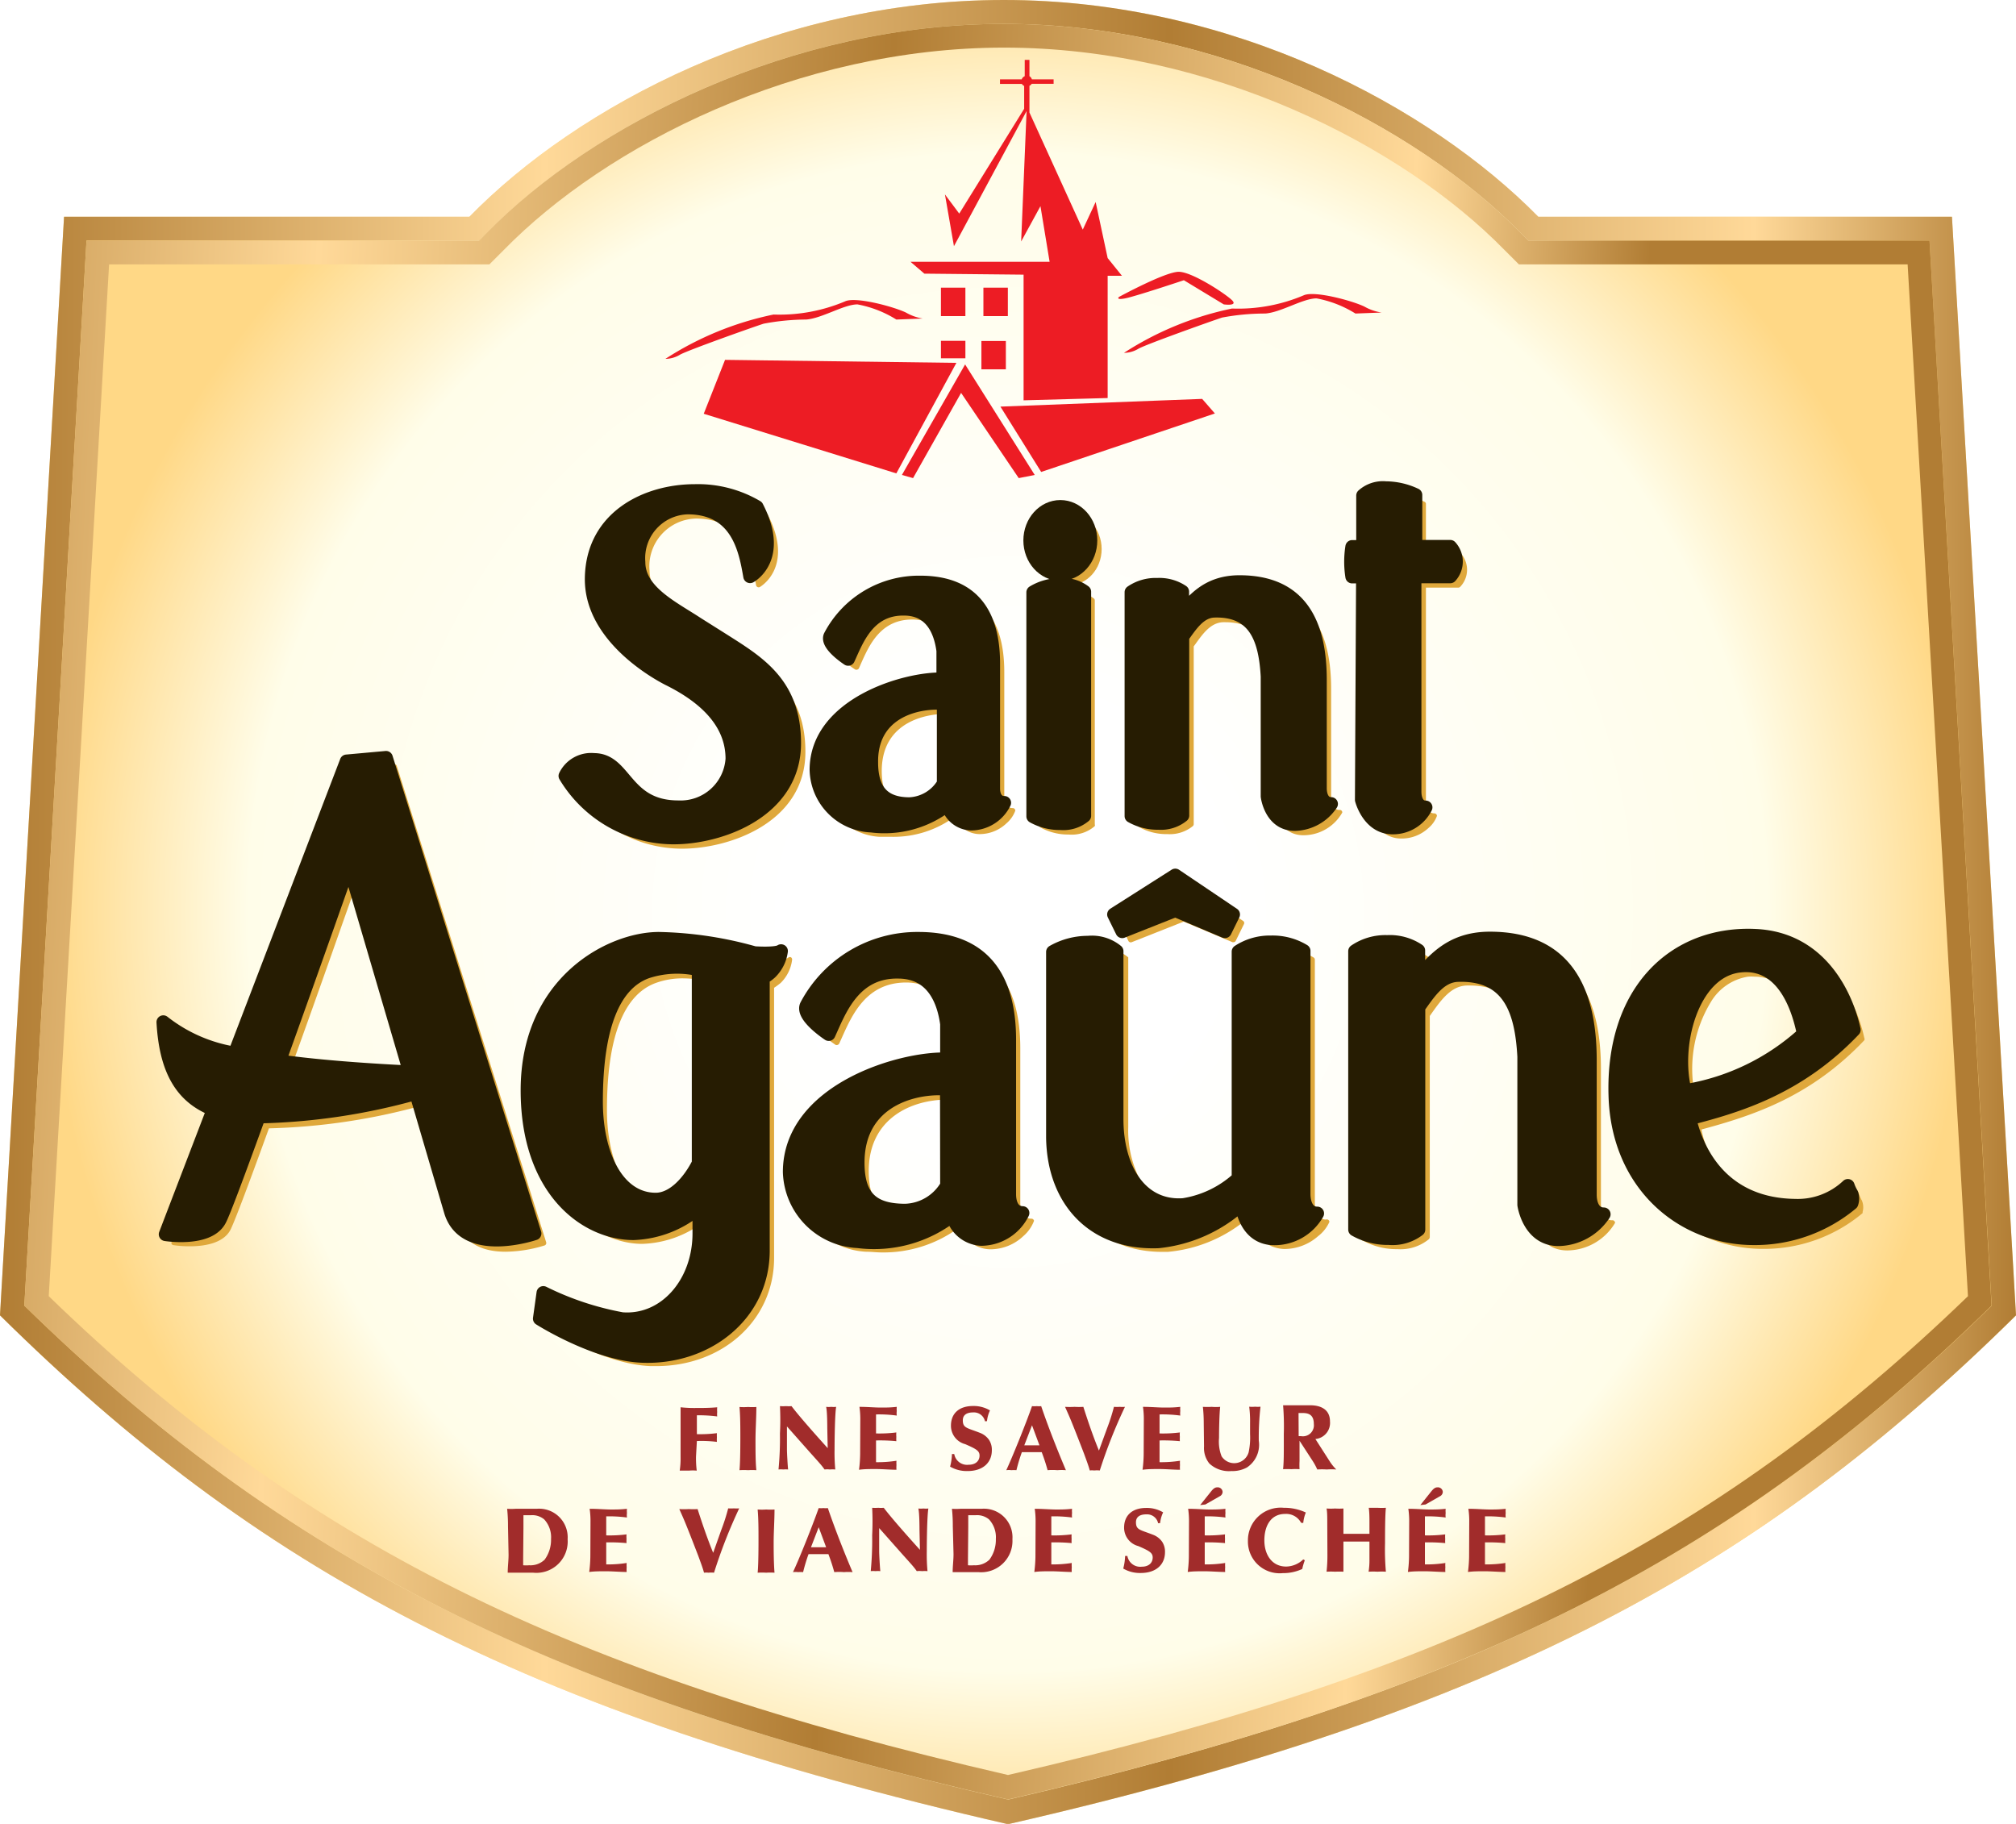 <svg id="logo-svg" xmlns="http://www.w3.org/2000/svg" xmlns:xlink="http://www.w3.org/1999/xlink" viewBox="0 0 141 127.57"><defs><style>#logo-svg .e{fill:#ed1c24}#logo-svg .r{fill:#dfa83b}#logo-svg .s{fill:#261c02;stroke:#261c02;stroke-linecap:round;stroke-linejoin:round;stroke-width:.95px}</style><radialGradient id="a" cx="70.5" cy="63.79" r="67.23" gradientUnits="userSpaceOnUse"><stop offset=".23" stop-color="#fff"/><stop offset=".79" stop-color="#fffde9"/><stop offset="1" stop-color="#ffd886"/></radialGradient><linearGradient id="b" y1="63.79" x2="141" y2="63.79" gradientUnits="userSpaceOnUse"><stop offset="0" stop-color="#b17d34"/><stop offset=".27" stop-color="#ffd999"/><stop offset=".58" stop-color="#b17d34"/><stop offset=".87" stop-color="#ffd999"/><stop offset="1" stop-color="#b17d34"/></linearGradient><linearGradient id="c" x1="-14.11" y1="59.8" x2="113.18" y2="65.73" xlink:href="#b"/><linearGradient id="d" x1="42.79" y1="29.14" x2="91.02" y2="29.14" gradientUnits="userSpaceOnUse"><stop offset="0" stop-color="#bcbec0"/><stop offset=".24" stop-color="#fff"/><stop offset=".58" stop-color="#bcbec0"/><stop offset=".87" stop-color="#fff"/><stop offset="1" stop-color="#bcbec0"/></linearGradient><linearGradient id="e" x1="42.79" y1="29.46" x2="91.02" y2="29.46" xlink:href="#d"/><linearGradient id="f" x1="42.79" y1="30.45" x2="91.02" y2="30.45" xlink:href="#d"/><linearGradient id="g" x1="42.79" y1="16.1" x2="91.02" y2="16.1" xlink:href="#d"/><linearGradient id="h" x1="42.79" y1="21.11" x2="91.02" y2="21.11" xlink:href="#d"/><linearGradient id="i" x1="42.79" y1="21.11" x2="91.02" y2="21.11" xlink:href="#d"/><linearGradient id="j" x1="42.79" y1="24.84" x2="91.02" y2="24.84" xlink:href="#d"/><linearGradient id="k" x1="42.79" y1="24.45" x2="91.02" y2="24.45" xlink:href="#d"/><linearGradient id="l" x1="42.79" y1="23.04" x2="91.02" y2="23.04" xlink:href="#d"/><linearGradient id="m" x1="42.79" y1="22.62" x2="91.02" y2="22.62" xlink:href="#d"/><linearGradient id="n" x1="42.79" y1="20.18" x2="91.02" y2="20.18" xlink:href="#d"/></defs><g class="a" style="isolation:isolate"><path class="b" d="M136.52 15.16h-28.93C100 7.44 86.12 0 70.21 0S40.38 7.44 32.83 15.16H4.48L0 92c17.91 17.68 36.26 27.75 70.5 35.59 34.24-7.83 52.59-17.9 70.5-35.59z" fill="url(#a)" fill-rule="evenodd"/><path class="c" d="M136.52 15.16h-28.93C100 7.44 86.12 0 70.21 0S40.38 7.44 32.83 15.16H4.48L0 92c17.91 17.68 36.26 27.75 70.5 35.59 34.24-7.83 52.59-17.9 70.5-35.59zM1.7 91.32l4.35-74.5h27.48l.49-.5C41.5 8.67 55.37 1.67 70.21 1.67s28.7 7 36.19 14.66l.49.5h28.06l4.35 74.5c-18.21 17.81-37 27.22-68.79 34.54-31.83-7.33-50.6-16.74-68.81-34.55z" fill="url(#b)" fill-rule="evenodd"/><path class="d" d="M134.95 16.83h-28.06l-.49-.5C98.91 8.67 85 1.67 70.21 1.67S41.5 8.67 34 16.33l-.49.5H6.05L1.7 91.32c18.21 17.81 37 27.22 68.8 34.54 31.82-7.32 50.58-16.73 68.79-34.54zM3.41 90.66l4.22-72.17h26.6l1-1c7.18-7.35 20.6-14.16 35-14.16s27.82 6.81 35 14.16l1 1h27.19l4.22 72.17c-17.8 17.19-36.11 26.34-67.14 33.49-31.03-7.15-49.34-16.3-67.09-33.49z" fill="url(#c)" fill-rule="evenodd"/><path class="e" d="M50.71 25.17l-1.49 3.77 13.47 4.17 4.2-7.73-16.18-.21zm12.37 8.05l.78.22 3.36-5.96 4.03 5.96 1.12-.22-4.87-7.73-4.42 7.73zm6.89-4.78l2.85 4.57 12.15-4.09-.89-1.02-14.11.54zm-5.32-9.3l6.94.07V28l5.88-.16v-8.55h1l-1-1.24-.84-3.92-.9 1.93L72 7.87V6a.38.38 0 0 0 .16-.14h1.53v-.31h-1.52a.38.38 0 0 0-.17-.22V4.19h-.33v1.14a.37.37 0 0 0-.21.22h-1.52v.32h1.53a.36.36 0 0 0 .16.14v1.6l-4.54 7.33-1-1.34.63 3.62 5.08-9.45-.38 9.12 1.35-2.47.64 3.89h-9.73z"/><path class="e" d="M65.81 20.12h1.71v1.99h-1.71zm2.97 0h1.71v1.99h-1.71zm-.14 3.73h1.71v1.98h-1.71zm-2.83-.01h1.71v1.22h-1.71zm-9.44-1.49c1.1-.07 2.65-1.06 3.6-1.06a7.82 7.82 0 0 1 2.72 1.06l1.84-.07a3.49 3.49 0 0 1-1.17-.42c-.88-.42-3.53-1.13-4.26-.78a11.79 11.79 0 0 1-5 .92 22.07 22.07 0 0 0-7.56 3.1 2 2 0 0 0 1-.28c.44-.28 5.29-2 5.87-2.18a16.24 16.24 0 0 1 2.96-.29zm39.05-.91c-.88-.42-3.52-1.13-4.25-.78a11.73 11.73 0 0 1-5 .92 22.13 22.13 0 0 0-7.56 3.1 2 2 0 0 0 1-.28c.44-.28 5.28-2 5.87-2.19a16.24 16.24 0 0 1 3-.28c1.1-.07 2.64-1.06 3.6-1.06a7.84 7.84 0 0 1 2.72 1.06l1.83-.07a3.51 3.51 0 0 1-1.21-.42zm-16.73-.57c.73-.14 4.11-1.27 4.11-1.27l2.79 1.69s1 .14.59-.28-2.79-2-3.74-2-4.18 1.76-4.18 1.76-.26.23.43.1z"/><path class="r" d="M72.14 85.24c-.7 0-.78-.78-.78-1.12V73.33c0-4.81-2.2-7.24-6.54-7.24a9 9 0 0 0-8 4.77c-.4.87 1.41 2.08 1.62 2.22a.18.18 0 0 0 .15 0 .18.18 0 0 0 .11-.1l.18-.4c.73-1.63 1.72-3.86 4.5-3.86 2.31 0 3 1.92 3.24 3.49v2.27c-3.72 0-11 2.44-11 8.07a5.22 5.22 0 0 0 4.94 5c.38 0 .75.05 1.11.05a8.89 8.89 0 0 0 5.46-1.78 2.28 2.28 0 0 0 2.11 1.56 3.35 3.35 0 0 0 2.34-.93 2.62 2.62 0 0 0 .74-1.06.18.18 0 0 0-.18-.15zm-5.5-1.78a3.27 3.27 0 0 1-2.73 1.63c-2.23 0-3.15-.92-3.15-3.18 0-3.7 3-5 5.51-5h.37zm-9.12-29.01a4.24 4.24 0 0 0 4 4.08h.89a7.18 7.18 0 0 0 4.38-1.42 1.85 1.85 0 0 0 1.71 1.23 2.73 2.73 0 0 0 1.9-.76 2.12 2.12 0 0 0 .61-.88.18.18 0 0 0-.18-.18c-.53 0-.59-.6-.59-.86V47c0-3.89-1.78-5.86-5.29-5.86A7.26 7.26 0 0 0 58.51 45c-.33.71 1 1.65 1.31 1.83a.18.18 0 0 0 .15 0 .18.18 0 0 0 .11-.1l.14-.32c.58-1.3 1.37-3.08 3.59-3.08 1.47 0 2.33 1 2.57 2.78v1.79c-3 .03-8.86 2.01-8.86 6.55zm8.6-4.52h.26v5.42a2.71 2.71 0 0 1-2.21 1.31c-1.7 0-2.5-.87-2.5-2.74.01-3.92 4-3.99 4.45-3.99zM92.74 85.3c-.57 0-.78-.61-.78-1.19v-17a.19.19 0 0 0-.07-.13 4.33 4.33 0 0 0-2.39-.63 4.15 4.15 0 0 0-2.4.68c-.09.26-.09 1.56-.1 8v7.84a7.14 7.14 0 0 1-3.69 1.77A3.6 3.6 0 0 1 80 83a7.56 7.56 0 0 1-1.09-4.17V66.96a2.9 2.9 0 0 0-2.12-.65 5.07 5.07 0 0 0-2.55.67c-.1.2-.1 1.23-.1 6.62v6.49c0 4.54 2.85 7.47 7.15 7.47h.38a10 10 0 0 0 5.72-2.45 2.54 2.54 0 0 0 2.42 2.25 3.58 3.58 0 0 0 2.38-.9 2.57 2.57 0 0 0 .79-1 .18.18 0 0 0-.24-.16zm2.93-28.72s.54 2.07 2.34 2.07a2.74 2.74 0 0 0 1.89-.73 2 2 0 0 0 .6-.85.18.18 0 0 0-.18-.18c-.56 0-.59-.77-.59-.92V41.1H102a.18.18 0 0 0 .13-.06 1.72 1.72 0 0 0 .06-2.31.19.19 0 0 0-.15-.07h-2.31v-3.44a.18.18 0 0 0-.09-.12 5 5 0 0 0-2.16-.5 2.25 2.25 0 0 0-1.73.58.18.18 0 0 0 0 .11v3.41h-.58a.18.18 0 0 0-.18.15 6.78 6.78 0 0 0 0 2.13.18.18 0 0 0 .18.15h.57zm-1.98.07c-.56 0-.59-.77-.59-.92v-7.56c0-4.67-2-7-5.81-7A4.77 4.77 0 0 0 83.48 43c0-1.1 0-1.11-.07-1.17a3.52 3.52 0 0 0-3.83.09v15.85l.06.06a3.88 3.88 0 0 0 2 .51 2.56 2.56 0 0 0 1.8-.57.22.22 0 0 0 .05-.14V45.21l.11-.15c.53-.74 1.08-1.51 1.94-1.54h.16c2.76 0 3.25 2.24 3.38 4.41v8.4s.27 2.09 2.08 2.09a3.12 3.12 0 0 0 2.72-1.59.17.17 0 0 0-.05-.13.17.17 0 0 0-.14-.05zm19.06 28.7c-.57 0-.78-.61-.78-1.19v-9.4c0-5.77-2.42-8.7-7.18-8.7a5.9 5.9 0 0 0-4.71 2.3l-.1.11c0-1.46 0-1.46-.07-1.53a3.74 3.74 0 0 0-2.29-.64 3.93 3.93 0 0 0-2.36.68.18.18 0 0 0-.07.14v18.65c0 .9 0 1 .13 1a4.88 4.88 0 0 0 2.42.6 3.13 3.13 0 0 0 2.2-.7.23.23 0 0 0 .06-.15V71.06l.14-.2c.67-.94 1.36-1.9 2.45-1.93h.2c3.47 0 4.08 2.8 4.24 5.53V84.9c0 .01.38 2.56 2.59 2.56a3.93 3.93 0 0 0 3.34-1.93.19.19 0 0 0-.06-.13.17.17 0 0 0-.15-.05zM76.57 57.78a.18.18 0 0 0 0-.12V42a.18.18 0 0 0-.05-.13 2.63 2.63 0 0 0-1.79-.53 3.79 3.79 0 0 0-2 .55.14.14 0 0 0-.05.06V57.8l.06.06a4 4 0 0 0 2 .51 2.46 2.46 0 0 0 1.83-.59z"/><ellipse class="r" cx="74.76" cy="38.4" rx="2.29" ry="2.53"/><path class="r" d="M27.75 53.57a.18.18 0 0 0-.19-.12l-2.74.23a.18.18 0 0 0-.15.12l-7.76 20.27A10.58 10.58 0 0 1 12.14 72a.19.19 0 0 0-.2 0 .18.18 0 0 0-.1.17c.19 3.34 1.26 5.26 3.45 6.19L12 86.87a.17.17 0 0 0 0 .13.18.18 0 0 0 .13.09 7.64 7.64 0 0 0 1.15.08c1 0 2.31-.2 2.82-1.12.24-.44 1.13-2.77 2.71-7.13a44 44 0 0 0 10.76-1.61L32 85.49c.41 1.35 1.57 2.06 3.36 2.06a9.55 9.55 0 0 0 2.73-.44.18.18 0 0 0 .11-.22zm-7.39 21.11c2-5.51 4-11.29 4.63-13l4 13.77c-3.52-.22-6.36-.45-8.63-.77zm110.03-1.92a.17.17 0 0 0 0-.16c-.67-3.12-2.88-6.53-7-6.73a9 9 0 0 0-7.12 2.67c-2 2.08-3 5.13-2.86 8.81.24 6.58 5.14 10 9.86 10a10.71 10.71 0 0 0 7-2.5.2.2 0 0 0 0-.08 1.2 1.2 0 0 0-.05-.8 3 3 0 0 1-.22-.52.17.17 0 0 0-.1-.12.18.18 0 0 0-.15 0 3.25 3.25 0 0 0-.41.3 4.38 4.38 0 0 1-3.1 1.08h-.1A7.06 7.06 0 0 1 119 79c3.72-1 7.68-2.33 11.39-6.24zm-11.83 3.91a9 9 0 0 1 1.1-6.59 3.71 3.71 0 0 1 2.6-1.77 3.25 3.25 0 0 1 .45 0c2.49 0 3.47 2.81 3.83 4.55a15.7 15.7 0 0 1-7.98 3.82z"/><path class="r" d="M55.11 67s-.2.13-1 .13h-.68c-.27-.05-.58-.13-.93-.22a22.39 22.39 0 0 0-5.79-.8c-3.78 0-9.37 3.43-9.37 10.77S41.85 87 44.91 87a7.41 7.41 0 0 0 4.43-1.64v1.47c0 3.4-2.32 6-5.21 5.84a21.25 21.25 0 0 1-5.41-1.79.18.18 0 0 0-.32.08l-.24 1.81c0 .07 0 .12.11.15.67.42 4.19 2.51 7.23 2.63h.39c4.66 0 8.2-3.21 8.25-7.47V69.09a5.39 5.39 0 0 0 .46-.34 2.73 2.73 0 0 0 .8-1.62.18.18 0 0 0-.09-.18.18.18 0 0 0-.2.05zm-5.83 14.92c-.59 1.17-1.64 2.41-2.83 2.41-2.76 0-4-3.35-4-6.67 0-5.11 1.16-8.11 3.45-8.92a5.47 5.47 0 0 1 1.87-.31 9.12 9.12 0 0 1 1.49.14zm29.64-16.11a.18.18 0 0 0 .23.09l3.64-1.44 3.41 1.44h.07a.17.17 0 0 0 .16-.1l.57-1.16a.17.17 0 0 0-.06-.23l-4.04-2.73a.17.17 0 0 0-.19 0l-4.29 2.73a.18.18 0 0 0-.06.23zM47.7 59.36c3.34 0 8.63-1.84 8.63-6.77 0-4.16-2.48-5.72-4.88-7.24l-2-1.26-.81-.52c-1.5-.93-3.21-2-3.21-3.65a3.34 3.34 0 0 1 3.25-3.65c3.36 0 3.88 2.88 4.2 4.66a.18.18 0 0 0 .1.13.18.18 0 0 0 .16 0s2.46-1.36.55-5.08a.17.17 0 0 0-.06-.06 8.21 8.21 0 0 0-4.44-1.15c-3.5 0-7.3 2-7.39 6.25-.09 4.55 5.34 7.17 5.57 7.28 2.84 1.42 4.27 3.23 4.27 5.38a3.46 3.46 0 0 1-3.64 3.2A4.3 4.3 0 0 1 44.37 55a2.88 2.88 0 0 0-2.23-1.4A2.17 2.17 0 0 0 40 54.81a.19.19 0 0 0 0 .19 9 9 0 0 0 7.7 4.36z"/><path class="s" d="M70.59 83.53v-10.8c0-4.45-1.9-7.07-6.36-7.07a8.76 8.76 0 0 0-7.82 4.67c-.35.76 1.55 2 1.55 2 .74-1.61 1.72-4.41 4.85-4.36 2.42 0 3.2 2 3.42 3.65v2.47c-3.33-.1-11 2.22-11 7.89A5 5 0 0 0 60 86.82 8.91 8.91 0 0 0 66.62 85a2.18 2.18 0 0 0 2 1.66 3.24 3.24 0 0 0 2.9-1.82c-.64-.01-.93-.59-.93-1.31zm-4.36-.61a3.49 3.49 0 0 1-2.91 1.75c-2.23 0-3.33-.87-3.33-3.35 0-4.1 3.46-5.19 5.69-5.19h.54zM57.1 53.85a4 4 0 0 0 3.85 3.9 7.17 7.17 0 0 0 5.33-1.47 1.75 1.75 0 0 0 1.62 1.33 2.6 2.6 0 0 0 2.34-1.46c-.53 0-.77-.46-.77-1v-8.73c0-3.58-1.53-5.68-5.11-5.68a7 7 0 0 0-6.29 3.75c-.28.61 1.25 1.6 1.25 1.6.6-1.3 1.38-3.54 3.9-3.51 1.95 0 2.57 1.58 2.75 2.93v2c-2.68-.08-8.87 1.78-8.87 6.34zm8.43-4.7H66v5.65a2.92 2.92 0 0 1-2.39 1.44c-1.79 0-2.67-.91-2.67-2.92-.04-3.32 2.79-4.16 4.59-4.16zm25.65 34.36v-17a4.18 4.18 0 0 0-2.28-.6 4 4 0 0 0-2.28.65v15.86a7.37 7.37 0 0 1-3.85 1.86c-3 .21-4.67-2.53-4.67-6V66.53a2.73 2.73 0 0 0-2-.6 4.94 4.94 0 0 0-2.46.65v13C73.71 84 76.5 87 81 86.83a10.16 10.16 0 0 0 5.84-2.62s.21 2.41 2.29 2.41a3.44 3.44 0 0 0 3-1.75c-.66.01-.95-.64-.95-1.36zm4.06-27.57s.49 1.94 2.16 1.94a2.55 2.55 0 0 0 2.31-1.41c-.54 0-.77-.52-.77-1.1V40.32h2.49a1.54 1.54 0 0 0 0-2.08H99v-3.62a4.9 4.9 0 0 0-2.08-.48 2.08 2.08 0 0 0-1.59.52v3.59h-.76a6.65 6.65 0 0 0 0 2.08h.75zm-2.92-.81v-7.56c0-4-1.38-6.86-5.63-6.86-2.33 0-3.25 1.4-4 2.15v-1.48a2.88 2.88 0 0 0-1.75-.48 3 3 0 0 0-1.81.52v15.66a3.72 3.72 0 0 0 1.9.48 2.39 2.39 0 0 0 1.67-.52V44.53c.58-.8 1.19-1.78 2.23-1.81 2.93-.09 3.58 2.09 3.72 4.59v8.39s.23 1.94 1.91 1.94a3.13 3.13 0 0 0 2.54-1.41c-.54 0-.78-.52-.78-1.1zm18.88 28.43v-9.4c0-4.91-1.71-8.52-7-8.52-2.9 0-4 1.74-5 2.67v-1.83a3.58 3.58 0 0 0-2.18-.6 3.78 3.78 0 0 0-2.25.65V86a4.64 4.64 0 0 0 2.36.6 3 3 0 0 0 2.08-.6V70.45c.72-1 1.48-2.22 2.77-2.25 3.65-.11 4.45 2.6 4.62 5.7v10.37s.33 2.41 2.41 2.41a3.89 3.89 0 0 0 3.16-1.75c-.68 0-.97-.65-.97-1.37zm-35.36-26.5V41.39a2.45 2.45 0 0 0-1.66-.48 3.62 3.62 0 0 0-1.92.52V57.1a3.85 3.85 0 0 0 1.92.48 2.3 2.3 0 0 0 1.66-.52z"/><ellipse class="s" cx="74.16" cy="37.8" rx="2.11" ry="2.35"/><path class="s" d="M24.24 53.25l-7.82 20.43a10.86 10.86 0 0 1-5-2.19c.18 3.21 1.2 5.2 3.51 6.1l-3.35 8.74s3 .48 3.78-1c.27-.49 1.38-3.48 2.74-7.23a44 44 0 0 0 11-1.64l2.44 8.31c1 3.16 5.85 1.5 5.85 1.5L27 53zm-4.72 21c2.39-6.64 4.89-13.76 4.89-13.76L28.67 75c-3.67-.18-6.67-.43-9.15-.77zm109.72 8.69a5.1 5.1 0 0 1-3.69 1.39c-4.73-.06-6.73-3.27-7.39-6.1 3.36-.87 7.62-2.11 11.5-6.2-.51-2.36-2.31-6.37-6.88-6.58-5.68-.27-10.07 3.89-9.8 11.3.23 6.19 4.75 9.86 9.68 9.86a10.55 10.55 0 0 0 6.84-2.45 1 1 0 0 0 0-.66 3 3 0 0 1-.26-.56zm-7.59-15.39c2.62-.32 3.95 2.05 4.5 4.76a16.18 16.18 0 0 1-8.31 4c-.84-3.23.5-8.36 3.8-8.76z"/><path class="s" d="M52.76 66.66a26.3 26.3 0 0 0-6.68-1c-3.35 0-9.19 3-9.19 10.6 0 7 4.08 10 7.42 10a7.4 7.4 0 0 0 4.6-1.83v1.83c0 3.49-2.4 6.23-5.4 6A20.75 20.75 0 0 1 38 90.43l-.25 1.8s3.9 2.48 7.16 2.61c4.5.18 8.4-2.85 8.45-7.29V68.38a2.3 2.3 0 0 0 .53-.37 2.56 2.56 0 0 0 .74-1.49c-.32.25-1.87.14-1.87.14zm-3.9 14.7c-.6 1.2-1.71 2.54-3 2.54-2.66 0-4.17-3.09-4.17-6.85 0-5.2 1.21-8.26 3.57-9.09a6.78 6.78 0 0 1 3.6-.16zM82.2 63.67l3.47 1.47.58-1.18-4.05-2.73-4.29 2.73.58 1.18 3.71-1.47zm-35.1-5.09c3.33 0 8.45-1.86 8.45-6.6 0-4.21-2.58-5.68-5.06-7.26l-1.73-1.09c-1.7-1.12-4.1-2.25-4.1-4.31a3.54 3.54 0 0 1 3.43-3.82c3.55 0 4.06 3.05 4.37 4.81 0 0 2.33-1.24.47-4.85a8.1 8.1 0 0 0-4.34-1.12c-3.33 0-7.13 1.79-7.21 6.07-.09 4.48 5.47 7.12 5.47 7.12 2.45 1.23 4.37 3 4.37 5.54a3.62 3.62 0 0 1-3.78 3.39c-3.77 0-3.67-3.31-5.9-3.31a2 2 0 0 0-2 1.12 8.87 8.87 0 0 0 7.56 4.31z"/><path class="t" d="M48.68 101.86a7 7 0 0 0 .05 1 3.18 3.18 0 0 0-.55 0h-.64a5.75 5.75 0 0 0 .06-.94v-3.49a8.73 8.73 0 0 0 1.06.05c.43 0 1 0 1.5-.05a2 2 0 0 0 0 .33 1.59 1.59 0 0 0 0 .31 10.16 10.16 0 0 0-1.42-.08v1.32a9.3 9.3 0 0 0 1.4-.07 2.27 2.27 0 0 0 0 .29 2.24 2.24 0 0 0 0 .32 8.45 8.45 0 0 0-1.4-.06zm4.22.97a4.27 4.27 0 0 0-.58 0 4.7 4.7 0 0 0-.6 0c.06-.56.06-2 .06-2.3 0-.66 0-1.49-.06-2.12a4.09 4.09 0 0 0 .6 0 4.44 4.44 0 0 0 .58 0c0 .73-.06 1.58-.06 2.31s0 1.54.06 2.11zm4.96-2.94c0-.12 0-1.17-.08-1.49a1.7 1.7 0 0 0 .36 0 1.57 1.57 0 0 0 .34 0c-.09.55-.11 2.34-.11 3a12.4 12.4 0 0 0 .05 1.38 2.6 2.6 0 0 0-.38 0 1.68 1.68 0 0 0-.37 0c-.2-.28-.28-.37-1-1.17l-1.63-1.84v1.59c0 .29.05 1.15.08 1.42a2.12 2.12 0 0 0-.34 0 1.89 1.89 0 0 0-.33 0 23 23 0 0 0 .1-2.51 18.72 18.72 0 0 0 0-1.92 3.34 3.34 0 0 0 .43 0 2.43 2.43 0 0 0 .38 0c.62.82 2 2.35 2.53 2.94zm2.31-.65a6 6 0 0 0-.06-.84c.55 0 1.08.05 1.48.05s.68 0 1.13-.05a1.45 1.45 0 0 0 0 .29 1.31 1.31 0 0 0 0 .32 9.18 9.18 0 0 0-1.45-.08v1.33a9.46 9.46 0 0 0 1.42-.07 1.67 1.67 0 0 0 0 .31 2.26 2.26 0 0 0 0 .3 12.23 12.23 0 0 0-1.42-.05v1.52a8.51 8.51 0 0 0 1.43-.1 1.79 1.79 0 0 0 0 .3 2 2 0 0 0 0 .33c-.41 0-1-.05-1.44-.05s-.82 0-1.18.05a9.1 9.1 0 0 0 .08-1.28zm8.72.17a.79.79 0 0 0-.83-.62c-.13 0-.72 0-.72.55s.29.52 1.23.89a1.36 1.36 0 0 1 .61.49 1.26 1.26 0 0 1 .19.72c0 .83-.59 1.45-1.7 1.45a2.3 2.3 0 0 1-1.22-.31 3.73 3.73 0 0 0 .13-.88h.16a.91.91 0 0 0 1 .75c.54 0 .77-.31.77-.64s-.22-.46-1-.8a1.33 1.33 0 0 1-1-1.29c0-.88.59-1.38 1.55-1.38a2.22 2.22 0 0 1 1.18.31 2.29 2.29 0 0 0-.21.75zm3.29-1.06a1.48 1.48 0 0 0 .33 0 1.32 1.32 0 0 0 .31 0c.6 1.76 1.33 3.54 1.73 4.48a3.78 3.78 0 0 0-.6 0 4 4 0 0 0-.68 0c-.18-.66-.34-1.06-.41-1.26h-1.39a12.29 12.29 0 0 0-.38 1.26 2.12 2.12 0 0 0-.35 0 1.41 1.41 0 0 0-.36 0c.39-.83 1.36-3.22 1.8-4.48zm0 1.34l-.54 1.4h1.06zm5.25.21a13.63 13.63 0 0 0 .48-1.5 3.15 3.15 0 0 0 .41 0 2.09 2.09 0 0 0 .36 0 35.63 35.63 0 0 0-1.76 4.45 2 2 0 0 0-.39 0 1.34 1.34 0 0 0-.31 0c-.11-.4-.26-.78-.4-1.17-.94-2.44-1-2.54-1.33-3.28a5.86 5.86 0 0 0 .67 0 4.92 4.92 0 0 0 .61 0c.32 1 .68 2.06 1.09 3.06zm2.57-.66a6 6 0 0 0-.06-.84c.55 0 1.08.05 1.48.05s.68 0 1.13-.05a1.48 1.48 0 0 0 0 .29 1.31 1.31 0 0 0 0 .32 9.18 9.18 0 0 0-1.45-.08v1.33a9.46 9.46 0 0 0 1.42-.07 1.67 1.67 0 0 0 0 .31 2.26 2.26 0 0 0 0 .3 12.23 12.23 0 0 0-1.42-.05v1.52a8.51 8.51 0 0 0 1.43-.1 1.79 1.79 0 0 0 0 .3 2 2 0 0 0 0 .33c-.41 0-1-.05-1.44-.05s-.82 0-1.18.05a9.1 9.1 0 0 0 .08-1.28zm4.19.27a10.44 10.44 0 0 0-.06-1.11 6.09 6.09 0 0 0 .62 0 3.45 3.45 0 0 0 .59 0c-.06.51-.08 1.63-.08 2.18a2.82 2.82 0 0 0 .18 1.28 1.05 1.05 0 0 0 1.89-.28 4.9 4.9 0 0 0 .1-1.27v-.77a8 8 0 0 0-.06-1.15 2.1 2.1 0 0 0 .41 0 2.08 2.08 0 0 0 .38 0 19.09 19.09 0 0 0-.12 2.38 1.9 1.9 0 0 1-.83 1.87 2.1 2.1 0 0 1-1.08.25 2 2 0 0 1-1.55-.53 1.73 1.73 0 0 1-.37-1.19zm7.81 1.14l1 1.56a3.24 3.24 0 0 0 .46.57 4.57 4.57 0 0 0-.66 0 5.46 5.46 0 0 0-.67 0 4.32 4.32 0 0 0-.37-.67l-.87-1.34v1.42a5.68 5.68 0 0 0 0 .57 4.14 4.14 0 0 0-.57 0 5.81 5.81 0 0 0-.58 0c.06-.59.05-1.19.05-2.47a18 18 0 0 0-.05-2h1.89c.23 0 1.39 0 1.39 1.13a1.13 1.13 0 0 1-1.02 1.23zm-1.17-.2H91a.77.77 0 0 0 .89-.85c0-.73-.47-.77-.83-.77h-.24zm-55.3 6.31a11.34 11.34 0 0 0-.06-1.23 4.61 4.61 0 0 0 .59 0h1.47a2 2 0 0 1 2.17 2.13 2.19 2.19 0 0 1-2.4 2.34h-1.79c0-.42.06-.84.06-1.26zm1.06 2.24v.48a2.46 2.46 0 0 0 .42 0 1.43 1.43 0 0 0 1.08-.39 2.34 2.34 0 0 0 .45-1.45 1.83 1.83 0 0 0-.48-1.37 1.3 1.3 0 0 0-.94-.29h-.51v.85zm4.71-2.63a6 6 0 0 0-.06-.84c.55 0 1.08.05 1.48.05s.68 0 1.13-.05a1.45 1.45 0 0 0 0 .29 1.31 1.31 0 0 0 0 .32 9.18 9.18 0 0 0-1.45-.08v1.33a9.46 9.46 0 0 0 1.42-.07 1.67 1.67 0 0 0 0 .31 2.26 2.26 0 0 0 0 .3 12.23 12.23 0 0 0-1.42-.05v1.54a8.51 8.51 0 0 0 1.43-.1 1.79 1.79 0 0 0 0 .3 2 2 0 0 0 0 .33c-.41 0-1-.05-1.44-.05s-.82 0-1.18.05a9.1 9.1 0 0 0 .08-1.28zm9.15.63a13.62 13.62 0 0 0 .48-1.5 3.15 3.15 0 0 0 .41 0 2.09 2.09 0 0 0 .36 0 35.63 35.63 0 0 0-1.76 4.5 2 2 0 0 0-.39 0 1.34 1.34 0 0 0-.31 0c-.11-.4-.26-.78-.4-1.17-.94-2.44-1-2.54-1.33-3.28a5.86 5.86 0 0 0 .67 0 4.92 4.92 0 0 0 .61 0c.32 1 .68 2.06 1.09 3.06zm3.72 3a4.27 4.27 0 0 0-.58 0 4.7 4.7 0 0 0-.6 0c.06-.56.06-2 .06-2.3 0-.66 0-1.49-.06-2.12a4.09 4.09 0 0 0 .6 0 4.44 4.44 0 0 0 .58 0c0 .73-.06 1.58-.06 2.31s.01 1.5.06 2.11zm3.09-4.52a1.48 1.48 0 0 0 .33 0 1.32 1.32 0 0 0 .31 0c.6 1.76 1.33 3.54 1.73 4.48a3.79 3.79 0 0 0-.6 0 3.94 3.94 0 0 0-.68 0c-.18-.66-.34-1.06-.41-1.26h-1.39a12.29 12.29 0 0 0-.38 1.26 2.11 2.11 0 0 0-.35 0 1.41 1.41 0 0 0-.36 0c.4-.83 1.36-3.23 1.8-4.48zm0 1.34l-.54 1.4h1.06zm7.05.18c0-.12 0-1.17-.08-1.49a1.7 1.7 0 0 0 .36 0 1.57 1.57 0 0 0 .34 0c-.09.55-.11 2.34-.11 3a12.4 12.4 0 0 0 .05 1.38 2.6 2.6 0 0 0-.38 0 1.68 1.68 0 0 0-.37 0c-.2-.28-.28-.37-1-1.17l-1.63-1.84v1.59c0 .29.05 1.15.08 1.42a2.12 2.12 0 0 0-.34 0 1.89 1.89 0 0 0-.33 0 23 23 0 0 0 .1-2.51 18.72 18.72 0 0 0 0-1.92 3.34 3.34 0 0 0 .43 0 2.43 2.43 0 0 0 .38 0c.62.82 2 2.35 2.53 2.94zm2.33-.24a11.35 11.35 0 0 0-.06-1.23 4.6 4.6 0 0 0 .59 0h1.47a2 2 0 0 1 2.17 2.13 2.19 2.19 0 0 1-2.39 2.3h-1.79c0-.42.06-.84.06-1.26zM67.7 109v.48a2.46 2.46 0 0 0 .42 0 1.43 1.43 0 0 0 1.08-.39 2.34 2.34 0 0 0 .45-1.45 1.83 1.83 0 0 0-.48-1.37 1.3 1.3 0 0 0-.94-.29h-.51v.85zm4.73-2.63a6 6 0 0 0-.06-.84c.55 0 1.08.05 1.48.05s.68 0 1.13-.05a1.48 1.48 0 0 0 0 .29 1.31 1.31 0 0 0 0 .32 9.18 9.18 0 0 0-1.45-.08v1.33a9.46 9.46 0 0 0 1.42-.07 1.67 1.67 0 0 0 0 .31 2.26 2.26 0 0 0 0 .3 12.23 12.23 0 0 0-1.42-.05v1.54a8.51 8.51 0 0 0 1.43-.1 1.79 1.79 0 0 0 0 .3 2 2 0 0 0 0 .33c-.41 0-1-.05-1.44-.05s-.82 0-1.18.05a9.1 9.1 0 0 0 .08-1.28zm8.57.17a.79.79 0 0 0-.83-.62c-.13 0-.72 0-.72.55s.29.52 1.23.89a1.36 1.36 0 0 1 .61.49 1.26 1.26 0 0 1 .19.72c0 .83-.59 1.45-1.7 1.45a2.3 2.3 0 0 1-1.22-.31 3.73 3.73 0 0 0 .13-.88h.16a.91.91 0 0 0 1 .75c.54 0 .77-.31.77-.64s-.22-.46-1-.8a1.33 1.33 0 0 1-1-1.29c0-.88.59-1.38 1.55-1.38a2.22 2.22 0 0 1 1.18.31 2.29 2.29 0 0 0-.21.75zm2.16-.17a6 6 0 0 0-.06-.84c.55 0 1.08.05 1.48.05s.68 0 1.13-.05a1.48 1.48 0 0 0 0 .29 1.31 1.31 0 0 0 0 .32 9.18 9.18 0 0 0-1.45-.08v1.33a9.46 9.46 0 0 0 1.42-.07 1.67 1.67 0 0 0 0 .31 2.26 2.26 0 0 0 0 .3 12.23 12.23 0 0 0-1.42-.05v1.54a8.51 8.51 0 0 0 1.43-.1 1.79 1.79 0 0 0 0 .3 2 2 0 0 0 0 .33c-.41 0-1-.05-1.44-.05s-.82 0-1.18.05a9.1 9.1 0 0 0 .08-1.28zm.78-1.1l.8-1c.17-.2.28-.24.4-.24a.34.34 0 0 1 .37.32.36.36 0 0 1-.21.31l-1 .57zm7.06 1.24a1.18 1.18 0 0 0-1.12-.62c-1 0-1.45.84-1.45 1.85s.54 1.83 1.52 1.83a1.77 1.77 0 0 0 1.2-.5l.11.06a3.93 3.93 0 0 0-.18.61 3.16 3.16 0 0 1-1.36.29 2.22 2.22 0 0 1-2.44-2.26 2.29 2.29 0 0 1 2.51-2.31 3.54 3.54 0 0 1 1.54.33 2.6 2.6 0 0 0-.18.73zm1.83 0c0-.36 0-.76-.05-1a4.5 4.5 0 0 0 .6 0 4.54 4.54 0 0 0 .58 0v1.77h1.82v-.82c0-.26 0-.71-.05-1h.61a5.43 5.43 0 0 0 .59 0c-.06.55-.06 1.84-.06 2.47a17.73 17.73 0 0 0 .06 2 4.58 4.58 0 0 0-.59 0 5 5 0 0 0-.62 0 5 5 0 0 0 .06-.87v-1.24h-1.82v2.11a5.43 5.43 0 0 0-.58 0 5.35 5.35 0 0 0-.6 0 10.12 10.12 0 0 0 .06-1.15zm5.73-.14a6 6 0 0 0-.06-.84c.55 0 1.08.05 1.48.05s.68 0 1.13-.05a1.48 1.48 0 0 0 0 .29 1.33 1.33 0 0 0 0 .32 9.18 9.18 0 0 0-1.45-.08v1.33a9.46 9.46 0 0 0 1.42-.07 1.67 1.67 0 0 0 0 .31 2.32 2.32 0 0 0 0 .3 12.23 12.23 0 0 0-1.42-.05v1.54a8.51 8.51 0 0 0 1.43-.1 1.79 1.79 0 0 0 0 .3 2 2 0 0 0 0 .33c-.41 0-1-.05-1.44-.05s-.82 0-1.18.05a9.1 9.1 0 0 0 .08-1.28zm.78-1.1l.8-1c.17-.2.28-.24.4-.24a.34.34 0 0 1 .37.32.36.36 0 0 1-.21.31l-1 .57zm3.42 1.1a6 6 0 0 0-.06-.84c.55 0 1.08.05 1.48.05s.68 0 1.13-.05a1.48 1.48 0 0 0 0 .29 1.33 1.33 0 0 0 0 .32 9.18 9.18 0 0 0-1.45-.08v1.33a9.46 9.46 0 0 0 1.42-.07 1.67 1.67 0 0 0 0 .31 2.32 2.32 0 0 0 0 .3 12.23 12.23 0 0 0-1.42-.05v1.54a8.51 8.51 0 0 0 1.43-.1 1.79 1.79 0 0 0 0 .3 2 2 0 0 0 0 .33c-.41 0-1-.05-1.44-.05s-.82 0-1.18.05a9.1 9.1 0 0 0 .08-1.28z" fill="#a12c2b"/></g></svg>